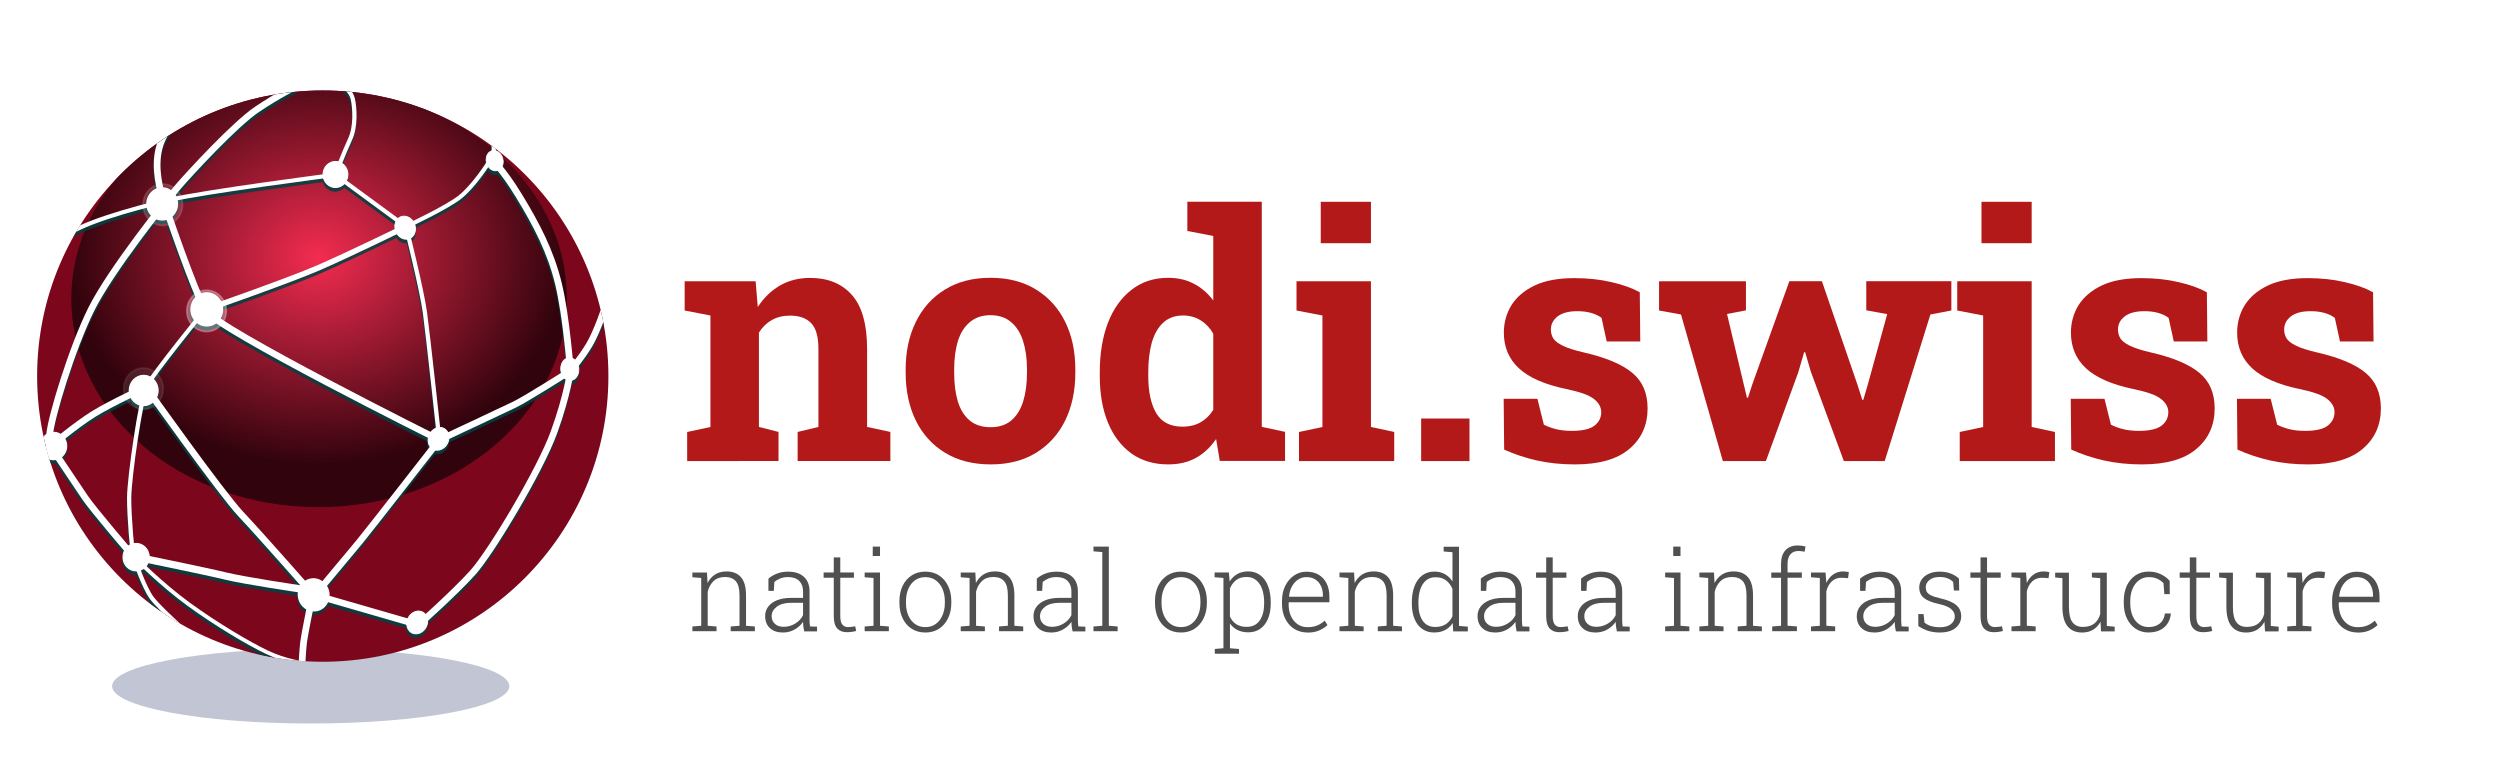 <?xml version="1.0" encoding="UTF-8"?>
<!-- Created with Inkscape (http://www.inkscape.org/) -->
<svg width="320" height="100" version="1.1" viewBox="0 0 84.667 26.458" xmlns="http://www.w3.org/2000/svg" xmlns:cc="http://creativecommons.org/ns#" xmlns:dc="http://purl.org/dc/elements/1.1/" xmlns:rdf="http://www.w3.org/1999/02/22-rdf-syntax-ns#">
 <defs>
  <filter id="filter1163" x="-.15" y="-.797" width="1.299" height="2.594" color-interpolation-filters="sRGB">
   <feGaussianBlur stdDeviation="0.794"/>
  </filter>
  <clipPath id="clipPath1245">
   <ellipse cx="-146.89" cy="73.567" rx="9.484" ry="9.484" fill="#f60" style="paint-order:fill markers stroke"/>
  </clipPath>
  <clipPath id="clipPath1249">
   <ellipse cx="-146.89" cy="73.567" rx="9.484" ry="9.484" fill="#f60" style="paint-order:fill markers stroke"/>
  </clipPath>
  <clipPath id="clipPath1245-1">
   <ellipse cx="-146.89" cy="73.567" rx="9.484" ry="9.484" fill="#f60" style="paint-order:fill markers stroke"/>
  </clipPath>
  <radialGradient id="radialGradient1585" cx="-146.9" cy="71.709" r="9.463" gradientTransform="matrix(1 0 0 1 5.9221e-5 -.007)" gradientUnits="userSpaceOnUse">
   <stop stop-color="#f32c50" offset="0"/>
   <stop stop-color="#31030c" offset="1"/>
  </radialGradient>
  <filter id="filter1721" x="-.006" y="-.006" width="1.012" height="1.012" color-interpolation-filters="sRGB">
   <feGaussianBlur stdDeviation="0.215"/>
  </filter>
  <clipPath id="clipPath1884">
   <ellipse cx="-146.86" cy="73.547" rx="9.401" ry="9.401" fill="#f60" style="paint-order:fill markers stroke"/>
  </clipPath>
  <filter id="filter1991" x="-.175" y="-.161" width="1.35" height="1.323" color-interpolation-filters="sRGB">
   <feGaussianBlur stdDeviation="0.389"/>
  </filter>
  <filter id="filter1991-0" x="-.175" y="-.161" width="1.35" height="1.323" color-interpolation-filters="sRGB">
   <feGaussianBlur stdDeviation="0.389"/>
  </filter>
  <filter id="filter1991-0-0" x="-.175" y="-.161" width="1.35" height="1.323" color-interpolation-filters="sRGB">
   <feGaussianBlur stdDeviation="0.389"/>
  </filter>
 </defs>
 <g transform="matrix(-1 0 0 1.018 123.58 -132.97)" fill="#fff">
  <rect x="38.917" y="130.58" width="84.667" height="25.982" color="#000000" color-rendering="auto" fill="#fff" fill-rule="evenodd" image-rendering="auto" shape-rendering="auto" solid-color="#000000" style="isolation:auto;mix-blend-mode:normal;paint-order:markers stroke fill"/>
 </g>
 <g transform="translate(-39.236 -129.47)">
  <g transform="matrix(1.029 0 0 1.029 -3.458 -4.501)" fill="#b41919" stroke-width=".28" style="font-feature-settings:normal;font-variant-caps:normal;font-variant-ligatures:normal;font-variant-numeric:normal" aria-label="nodi.">
   <path d="m64.107 145.37v-0.957l0.766-0.164v-3.67l-0.848-0.164v-0.963h2.335l0.071 0.848q0.295-0.454 0.727-0.706 0.438-0.252 0.995-0.252 0.881 0 1.378 0.563t0.498 1.766v2.576l0.766 0.164v0.957h-3.052v-0.957l0.684-0.164v-2.57q0-0.596-0.235-0.842-0.235-0.252-0.7-0.252-0.345 0-0.602 0.148-0.252 0.142-0.421 0.41v3.106l0.645 0.164v0.957z" style="font-feature-settings:normal;font-variant-caps:normal;font-variant-ligatures:normal;font-variant-numeric:normal"/>
   <path d="m74.099 145.48q-0.875 0-1.504-0.383t-0.963-1.061q-0.334-0.684-0.334-1.57v-0.115q0-0.881 0.334-1.559 0.334-0.684 0.957-1.066 0.629-0.388 1.498-0.388 0.881 0 1.504 0.388 0.623 0.383 0.957 1.061 0.334 0.678 0.334 1.564v0.115q0 0.886-0.334 1.57-0.334 0.678-0.957 1.061t-1.493 0.383zm0-1.225q0.416 0 0.678-0.224 0.263-0.224 0.388-0.623 0.126-0.405 0.126-0.941v-0.115q0-0.525-0.126-0.924-0.126-0.405-0.394-0.629-0.263-0.23-0.684-0.23-0.41 0-0.678 0.23-0.268 0.224-0.394 0.629-0.12 0.399-0.12 0.924v0.115q0 0.536 0.12 0.941 0.126 0.405 0.394 0.629 0.268 0.219 0.689 0.219z" style="font-feature-settings:normal;font-variant-caps:normal;font-variant-ligatures:normal;font-variant-numeric:normal"/>
   <path d="m79.94 145.48q-0.706 0-1.214-0.361-0.503-0.366-0.771-1.017-0.268-0.656-0.268-1.531v-0.115q0-0.935 0.268-1.635 0.273-0.7 0.777-1.088 0.503-0.394 1.203-0.394 0.487 0 0.853 0.197 0.366 0.191 0.634 0.547v-2.122l-0.853-0.164v-0.963h2.45v7.41l0.766 0.164v0.957h-2.149l-0.12-0.722q-0.279 0.41-0.667 0.623-0.383 0.213-0.908 0.213zm0.476-1.242q0.334 0 0.585-0.142 0.252-0.142 0.421-0.41v-2.51q-0.164-0.284-0.416-0.438-0.252-0.159-0.58-0.159-0.399 0-0.656 0.241-0.252 0.235-0.372 0.656-0.115 0.421-0.115 0.979v0.115q0 0.777 0.263 1.225 0.263 0.443 0.87 0.443z" style="font-feature-settings:normal;font-variant-caps:normal;font-variant-ligatures:normal;font-variant-numeric:normal"/>
   <path d="m84.244 145.37v-0.957l0.771-0.164v-3.67l-0.853-0.164v-0.963h2.45v4.796l0.766 0.164v0.957zm0.716-7.17v-1.362h1.652v1.362z" style="font-feature-settings:normal;font-variant-caps:normal;font-variant-ligatures:normal;font-variant-numeric:normal"/>
   <path d="m88.264 145.37v-1.4h1.591v1.4z" style="font-feature-settings:normal;font-variant-caps:normal;font-variant-ligatures:normal;font-variant-numeric:normal"/>
  </g>
  <g transform="matrix(1.029 0 0 1.029 -3.458 -4.501)" fill="#b41919" stroke-width=".28" style="font-feature-settings:normal;font-variant-caps:normal;font-variant-ligatures:normal;font-variant-numeric:normal" aria-label="swiss">
   <path d="m93.326 145.48q-0.662 0-1.236-0.126-0.569-0.126-1.094-0.361l-0.016-1.673h1.11l0.213 0.853q0.186 0.093 0.405 0.148 0.224 0.055 0.509 0.055 0.536 0 0.755-0.175 0.219-0.175 0.219-0.438 0-0.246-0.235-0.432-0.23-0.191-0.924-0.334-1.05-0.219-1.548-0.678-0.498-0.459-0.498-1.176 0-0.492 0.246-0.897 0.252-0.405 0.76-0.651 0.514-0.246 1.313-0.246 0.667 0 1.22 0.131 0.558 0.126 0.935 0.334l0.016 1.619h-1.105l-0.17-0.777q-0.148-0.109-0.35-0.164-0.197-0.055-0.448-0.055-0.421 0-0.645 0.17t-0.224 0.438q0 0.153 0.077 0.284 0.082 0.131 0.317 0.246 0.235 0.115 0.684 0.219 1.099 0.252 1.602 0.673 0.503 0.416 0.503 1.17 0 0.826-0.602 1.334-0.596 0.509-1.788 0.509z"/>
   <path d="m98.194 145.37-1.378-4.824-0.722-0.131v-0.963h2.86v0.957l-0.623 0.12 0.547 2.302 0.109 0.454h0.033l0.148-0.454 1.214-3.38h1.072l1.176 3.424 0.153 0.481h0.033l0.142-0.481 0.645-2.341-0.689-0.126v-0.957h2.8v0.963l-0.689 0.131-1.504 4.824h-1.345l-1.083-2.931-0.191-0.651h-0.033l-0.191 0.656-1.067 2.926z"/>
   <path d="m105.99 145.37v-0.957l0.771-0.164v-3.67l-0.853-0.164v-0.963h2.45v4.796l0.766 0.164v0.957zm0.716-7.17v-1.362h1.652v1.362z"/>
   <path d="m111.99 145.48q-0.662 0-1.236-0.126-0.569-0.126-1.094-0.361l-0.016-1.673h1.11l0.213 0.853q0.186 0.093 0.405 0.148 0.224 0.055 0.509 0.055 0.536 0 0.755-0.175 0.219-0.175 0.219-0.438 0-0.246-0.235-0.432-0.23-0.191-0.924-0.334-1.05-0.219-1.548-0.678-0.498-0.459-0.498-1.176 0-0.492 0.246-0.897 0.252-0.405 0.76-0.651 0.514-0.246 1.313-0.246 0.667 0 1.22 0.131 0.558 0.126 0.935 0.334l0.016 1.619h-1.105l-0.17-0.777q-0.148-0.109-0.35-0.164-0.197-0.055-0.448-0.055-0.421 0-0.645 0.17t-0.224 0.438q0 0.153 0.077 0.284 0.082 0.131 0.317 0.246 0.235 0.115 0.684 0.219 1.099 0.252 1.602 0.673 0.503 0.416 0.503 1.17 0 0.826-0.602 1.334-0.596 0.509-1.788 0.509z"/>
   <path d="m117.46 145.48q-0.662 0-1.236-0.126-0.569-0.126-1.094-0.361l-0.016-1.673h1.11l0.213 0.853q0.186 0.093 0.405 0.148 0.224 0.055 0.509 0.055 0.536 0 0.755-0.175 0.219-0.175 0.219-0.438 0-0.246-0.235-0.432-0.23-0.191-0.924-0.334-1.05-0.219-1.548-0.678-0.498-0.459-0.498-1.176 0-0.492 0.246-0.897 0.252-0.405 0.76-0.651 0.514-0.246 1.313-0.246 0.667 0 1.22 0.131 0.558 0.126 0.935 0.334l0.016 1.619h-1.105l-0.17-0.777q-0.148-0.109-0.35-0.164-0.197-0.055-0.448-0.055-0.421 0-0.645 0.17t-0.224 0.438q0 0.153 0.077 0.284 0.082 0.131 0.317 0.246 0.235 0.115 0.684 0.219 1.099 0.252 1.602 0.673 0.503 0.416 0.503 1.17 0 0.826-0.602 1.334-0.596 0.509-1.788 0.509z"/>
  </g>
  <g transform="matrix(1.104 0 0 1.104 -12.437 -14.985)" fill="#505050" stroke-width=".085" style="font-feature-settings:normal;font-variant-caps:normal;font-variant-ligatures:normal;font-variant-numeric:normal" aria-label="national opendata infrastructure">
   <path d="m68.045 150.21v-0.145l0.271-0.022v-1.466l-0.271-0.022v-0.146h0.448l0.017 0.323q0.087-0.17 0.233-0.263 0.146-0.093 0.349-0.093 0.293 0 0.446 0.18 0.153 0.178 0.153 0.559v0.928l0.271 0.022v0.145h-0.742v-0.145l0.271-0.022v-0.927q0-0.313-0.115-0.441-0.115-0.128-0.328-0.128-0.223 0-0.353 0.125-0.13 0.125-0.18 0.326v1.045l0.271 0.022v0.145z" style="font-feature-settings:normal;font-variant-caps:normal;font-variant-ligatures:normal;font-variant-numeric:normal"/>
   <path d="m70.823 150.25q-0.256 0-0.401-0.136-0.145-0.136-0.145-0.369 0-0.166 0.096-0.291 0.096-0.126 0.273-0.196 0.178-0.07 0.421-0.07h0.373v-0.206q0-0.195-0.116-0.313-0.115-0.12-0.348-0.12-0.131 0-0.236 0.043-0.103 0.042-0.18 0.106l-0.017 0.275h-0.165v-0.376q0.116-0.1 0.265-0.156 0.148-0.058 0.336-0.058 0.318 0 0.489 0.16 0.171 0.16 0.171 0.443v0.868q0 0.053 0.003 0.106 0.003 0.052 0.012 0.103l0.215 8e-3v0.145h-0.393q-0.02-0.098-0.028-0.158-0.007-0.06-0.008-0.135-0.098 0.145-0.26 0.236t-0.358 0.091zm0.023-0.175q0.185 0 0.349-0.097 0.166-0.098 0.245-0.26v-0.379h-0.374q-0.276 0-0.433 0.12-0.156 0.118-0.156 0.291 0 0.145 0.1 0.235 0.1 0.09 0.27 0.09z" style="font-feature-settings:normal;font-variant-caps:normal;font-variant-ligatures:normal;font-variant-numeric:normal"/>
   <path d="m72.781 150.24q-0.19 0-0.294-0.116-0.105-0.118-0.105-0.379v-1.175h-0.311v-0.161h0.311v-0.463h0.2v0.463h0.419v0.161h-0.419v1.175q0 0.18 0.063 0.26 0.065 0.078 0.171 0.078 0.057 0 0.111-7e-3 0.055-8e-3 0.113-0.017l0.03 0.143q-0.06 0.018-0.136 0.028t-0.153 0.01z" style="font-feature-settings:normal;font-variant-caps:normal;font-variant-ligatures:normal;font-variant-numeric:normal"/>
   <path d="m73.33 150.21v-0.145l0.271-0.022v-1.466l-0.271-0.022v-0.146h0.471v1.634l0.271 0.022v0.145zm0.248-2.308v-0.288h0.223v0.288z" style="font-feature-settings:normal;font-variant-caps:normal;font-variant-ligatures:normal;font-variant-numeric:normal"/>
   <path d="m75.195 150.25q-0.243 0-0.423-0.115-0.178-0.116-0.278-0.321-0.098-0.206-0.098-0.471v-0.055q0-0.265 0.098-0.469 0.1-0.205 0.278-0.321 0.18-0.116 0.419-0.116 0.241 0 0.419 0.116 0.18 0.116 0.278 0.321 0.1 0.203 0.1 0.469v0.055q0 0.266-0.1 0.471-0.098 0.205-0.278 0.321-0.178 0.115-0.416 0.115zm0-0.166q0.185 0 0.318-0.098t0.205-0.266q0.072-0.168 0.072-0.376v-0.055q0-0.206-0.072-0.374t-0.206-0.266q-0.133-0.098-0.319-0.098t-0.321 0.098q-0.133 0.098-0.205 0.266-0.07 0.168-0.07 0.374v0.055q0 0.21 0.07 0.378 0.072 0.166 0.205 0.265 0.135 0.098 0.324 0.098z" style="font-feature-settings:normal;font-variant-caps:normal;font-variant-ligatures:normal;font-variant-numeric:normal"/>
   <path d="m76.277 150.21v-0.145l0.271-0.022v-1.466l-0.271-0.022v-0.146h0.448l0.017 0.323q0.087-0.17 0.233-0.263 0.146-0.093 0.349-0.093 0.293 0 0.446 0.18 0.153 0.178 0.153 0.559v0.928l0.271 0.022v0.145h-0.742v-0.145l0.271-0.022v-0.927q0-0.313-0.115-0.441-0.115-0.128-0.328-0.128-0.223 0-0.353 0.125-0.13 0.125-0.18 0.326v1.045l0.271 0.022v0.145z" style="font-feature-settings:normal;font-variant-caps:normal;font-variant-ligatures:normal;font-variant-numeric:normal"/>
   <path d="m79.055 150.25q-0.256 0-0.401-0.136-0.145-0.136-0.145-0.369 0-0.166 0.096-0.291 0.096-0.126 0.273-0.196 0.178-0.07 0.421-0.07h0.373v-0.206q0-0.195-0.116-0.313-0.115-0.12-0.348-0.12-0.131 0-0.236 0.043-0.103 0.042-0.18 0.106l-0.017 0.275h-0.165v-0.376q0.116-0.1 0.265-0.156 0.148-0.058 0.336-0.058 0.318 0 0.489 0.16 0.171 0.16 0.171 0.443v0.868q0 0.053 0.003 0.106 0.003 0.052 0.012 0.103l0.215 8e-3v0.145h-0.393q-0.02-0.098-0.028-0.158-0.007-0.06-0.008-0.135-0.098 0.145-0.26 0.236t-0.358 0.091zm0.023-0.175q0.185 0 0.349-0.097 0.166-0.098 0.245-0.26v-0.379h-0.374q-0.276 0-0.433 0.12-0.156 0.118-0.156 0.291 0 0.145 0.1 0.235 0.1 0.09 0.27 0.09z" style="font-feature-settings:normal;font-variant-caps:normal;font-variant-ligatures:normal;font-variant-numeric:normal"/>
   <path d="m80.349 150.21v-0.145l0.271-0.022v-2.261l-0.271-0.022v-0.146h0.471v2.429l0.271 0.022v0.145z" style="font-feature-settings:normal;font-variant-caps:normal;font-variant-ligatures:normal;font-variant-numeric:normal"/>
   <path d="m83.035 150.25q-0.243 0-0.423-0.115-0.178-0.116-0.278-0.321-0.098-0.206-0.098-0.471v-0.055q0-0.265 0.098-0.469 0.1-0.205 0.278-0.321 0.18-0.116 0.419-0.116 0.241 0 0.419 0.116 0.18 0.116 0.278 0.321 0.1 0.203 0.1 0.469v0.055q0 0.266-0.1 0.471-0.098 0.205-0.278 0.321-0.178 0.115-0.416 0.115zm0-0.166q0.185 0 0.318-0.098t0.205-0.266q0.072-0.168 0.072-0.376v-0.055q0-0.206-0.072-0.374t-0.206-0.266q-0.133-0.098-0.319-0.098t-0.321 0.098q-0.133 0.098-0.205 0.266-0.07 0.168-0.07 0.374v0.055q0 0.21 0.07 0.378 0.072 0.166 0.205 0.265 0.135 0.098 0.324 0.098z" style="font-feature-settings:normal;font-variant-caps:normal;font-variant-ligatures:normal;font-variant-numeric:normal"/>
   <path d="m84.071 150.9v-0.146l0.265-0.022v-2.156l-0.271-0.022v-0.146h0.438l0.025 0.275q0.09-0.146 0.231-0.226 0.143-0.082 0.336-0.082 0.216 0 0.371 0.118 0.156 0.116 0.238 0.329 0.083 0.213 0.083 0.501v0.035q0 0.27-0.083 0.468-0.082 0.198-0.236 0.308-0.153 0.11-0.368 0.11-0.191 0-0.334-0.071-0.141-0.071-0.23-0.2v0.76l0.278 0.022v0.146zm0.982-0.824q0.261 0 0.396-0.196 0.136-0.196 0.136-0.522v-0.035q0-0.23-0.062-0.404-0.062-0.175-0.181-0.273-0.118-0.1-0.293-0.1-0.205 0-0.329 0.1-0.123 0.1-0.185 0.253v0.858q0.063 0.148 0.193 0.235 0.13 0.085 0.324 0.085z" style="font-feature-settings:normal;font-variant-caps:normal;font-variant-ligatures:normal;font-variant-numeric:normal"/>
   <path d="m86.916 150.25q-0.231 0-0.408-0.111-0.176-0.113-0.276-0.311-0.1-0.2-0.1-0.459v-0.091q0-0.258 0.1-0.459 0.1-0.203 0.27-0.319 0.171-0.116 0.381-0.116 0.221 0 0.378 0.095 0.158 0.095 0.241 0.268 0.085 0.171 0.085 0.404v0.17h-1.248l-0.003 0.073q0.002 0.2 0.073 0.356 0.073 0.156 0.203 0.246 0.131 0.09 0.304 0.09 0.17 0 0.298-0.053 0.13-0.055 0.228-0.148l0.085 0.136q-0.105 0.1-0.255 0.166-0.148 0.065-0.356 0.065zm-0.564-1.098h1.035v-0.05q0-0.158-0.062-0.283-0.06-0.126-0.173-0.198-0.111-0.071-0.27-0.071-0.143 0-0.258 0.078-0.115 0.076-0.188 0.211-0.072 0.133-0.088 0.303z" style="font-feature-settings:normal;font-variant-caps:normal;font-variant-ligatures:normal;font-variant-numeric:normal"/>
   <path d="m87.896 150.21v-0.145l0.271-0.022v-1.466l-0.271-0.022v-0.146h0.448l0.017 0.323q0.087-0.17 0.233-0.263 0.146-0.093 0.349-0.093 0.293 0 0.446 0.18 0.153 0.178 0.153 0.559v0.928l0.271 0.022v0.145h-0.742v-0.145l0.271-0.022v-0.927q0-0.313-0.115-0.441-0.115-0.128-0.328-0.128-0.223 0-0.353 0.125-0.13 0.125-0.18 0.326v1.045l0.271 0.022v0.145z" style="font-feature-settings:normal;font-variant-caps:normal;font-variant-ligatures:normal;font-variant-numeric:normal"/>
   <path d="m90.802 150.25q-0.215 0-0.369-0.11-0.155-0.11-0.236-0.308t-0.082-0.468v-0.035q0-0.288 0.082-0.501t0.236-0.329q0.156-0.118 0.373-0.118 0.188 0 0.326 0.08 0.14 0.08 0.23 0.223v-0.897l-0.271-0.022v-0.146h0.471v2.429l0.271 0.022v0.145h-0.449l-0.015-0.255q-0.088 0.136-0.231 0.213-0.143 0.076-0.334 0.076zm0.037-0.171q0.195 0 0.324-0.088t0.198-0.24v-0.84q-0.065-0.156-0.19-0.256-0.125-0.101-0.329-0.101-0.175 0-0.291 0.098t-0.176 0.273q-0.058 0.175-0.058 0.406v0.035q0 0.326 0.13 0.521 0.131 0.193 0.393 0.193z" style="font-feature-settings:normal;font-variant-caps:normal;font-variant-ligatures:normal;font-variant-numeric:normal"/>
   <path d="m92.677 150.25q-0.256 0-0.401-0.136-0.145-0.136-0.145-0.369 0-0.166 0.096-0.291 0.096-0.126 0.273-0.196 0.178-0.07 0.421-0.07h0.373v-0.206q0-0.195-0.116-0.313-0.115-0.12-0.348-0.12-0.131 0-0.236 0.043-0.103 0.042-0.18 0.106l-0.017 0.275h-0.165v-0.376q0.116-0.1 0.265-0.156 0.148-0.058 0.336-0.058 0.318 0 0.489 0.16 0.171 0.16 0.171 0.443v0.868q0 0.053 0.003 0.106 0.003 0.052 0.012 0.103l0.215 8e-3v0.145h-0.393q-0.02-0.098-0.028-0.158-0.007-0.06-0.008-0.135-0.098 0.145-0.26 0.236t-0.358 0.091zm0.023-0.175q0.185 0 0.349-0.097 0.166-0.098 0.245-0.26v-0.379h-0.374q-0.276 0-0.433 0.12-0.156 0.118-0.156 0.291 0 0.145 0.1 0.235 0.1 0.09 0.27 0.09z" style="font-feature-settings:normal;font-variant-caps:normal;font-variant-ligatures:normal;font-variant-numeric:normal"/>
   <path d="m94.636 150.24q-0.19 0-0.294-0.116-0.105-0.118-0.105-0.379v-1.175h-0.311v-0.161h0.311v-0.463h0.2v0.463h0.419v0.161h-0.419v1.175q0 0.18 0.063 0.26 0.065 0.078 0.171 0.078 0.057 0 0.111-7e-3 0.055-8e-3 0.113-0.017l0.03 0.143q-0.06 0.018-0.136 0.028t-0.153 0.01z" style="font-feature-settings:normal;font-variant-caps:normal;font-variant-ligatures:normal;font-variant-numeric:normal"/>
   <path d="m95.752 150.25q-0.256 0-0.401-0.136-0.145-0.136-0.145-0.369 0-0.166 0.096-0.291 0.096-0.126 0.273-0.196 0.178-0.07 0.421-0.07h0.373v-0.206q0-0.195-0.116-0.313-0.115-0.12-0.348-0.12-0.131 0-0.236 0.043-0.103 0.042-0.18 0.106l-0.017 0.275h-0.165v-0.376q0.116-0.1 0.265-0.156 0.148-0.058 0.336-0.058 0.318 0 0.489 0.16 0.171 0.16 0.171 0.443v0.868q0 0.053 0.003 0.106 0.003 0.052 0.012 0.103l0.215 8e-3v0.145h-0.393q-0.02-0.098-0.028-0.158-0.007-0.06-0.008-0.135-0.098 0.145-0.26 0.236t-0.358 0.091zm0.023-0.175q0.185 0 0.349-0.097 0.166-0.098 0.245-0.26v-0.379h-0.374q-0.276 0-0.433 0.12-0.156 0.118-0.156 0.291 0 0.145 0.1 0.235 0.1 0.09 0.27 0.09z" style="font-feature-settings:normal;font-variant-caps:normal;font-variant-ligatures:normal;font-variant-numeric:normal"/>
   <path d="m97.886 150.21v-0.145l0.271-0.022v-1.466l-0.271-0.022v-0.146h0.471v1.634l0.271 0.022v0.145zm0.248-2.308v-0.288h0.223v0.288z" style="font-feature-settings:normal;font-variant-caps:normal;font-variant-ligatures:normal;font-variant-numeric:normal"/>
   <path d="m98.936 150.21v-0.145l0.271-0.022v-1.466l-0.271-0.022v-0.146h0.448l0.017 0.323q0.087-0.17 0.233-0.263 0.146-0.093 0.349-0.093 0.293 0 0.446 0.18 0.153 0.178 0.153 0.559v0.928l0.271 0.022v0.145h-0.742v-0.145l0.271-0.022v-0.927q0-0.313-0.115-0.441-0.115-0.128-0.328-0.128-0.223 0-0.353 0.125-0.13 0.125-0.18 0.326v1.045l0.271 0.022v0.145z" style="font-feature-settings:normal;font-variant-caps:normal;font-variant-ligatures:normal;font-variant-numeric:normal"/>
   <path d="m101.17 150.21v-0.145l0.271-0.022v-1.472h-0.299v-0.161h0.299v-0.265q0-0.27 0.135-0.418 0.136-0.148 0.381-0.148 0.057 0 0.115 8e-3 0.06 7e-3 0.12 0.023l-0.027 0.161q-0.042-0.01-0.088-0.015-0.045-7e-3 -0.1-7e-3 -0.163 0-0.25 0.103-0.086 0.103-0.086 0.291v0.265h0.438v0.161h-0.438v1.472l0.288 0.022v0.145z" style="font-feature-settings:normal;font-variant-caps:normal;font-variant-ligatures:normal;font-variant-numeric:normal"/>
   <path d="m102.36 150.21v-0.145l0.271-0.022v-1.466l-0.271-0.022v-0.146h0.446l0.022 0.275 2e-3 0.048q0.076-0.168 0.208-0.261 0.131-0.095 0.314-0.095 0.045 0 0.095 8e-3 0.052 7e-3 0.075 0.015l-0.025 0.183-0.185-0.012q-0.191-5e-3 -0.313 0.11t-0.168 0.304v1.058l0.271 0.022v0.145z" style="font-feature-settings:normal;font-variant-caps:normal;font-variant-ligatures:normal;font-variant-numeric:normal"/>
   <path d="m104.31 150.25q-0.256 0-0.401-0.136-0.145-0.136-0.145-0.369 0-0.166 0.097-0.291 0.097-0.126 0.273-0.196 0.178-0.07 0.421-0.07h0.373v-0.206q0-0.195-0.116-0.313-0.115-0.12-0.348-0.12-0.131 0-0.236 0.043-0.103 0.042-0.18 0.106l-0.017 0.275h-0.165v-0.376q0.116-0.1 0.265-0.156 0.148-0.058 0.336-0.058 0.318 0 0.489 0.16 0.171 0.16 0.171 0.443v0.868q0 0.053 3e-3 0.106 3e-3 0.052 0.012 0.103l0.215 8e-3v0.145h-0.393q-0.02-0.098-0.028-0.158-7e-3 -0.06-8e-3 -0.135-0.098 0.145-0.26 0.236-0.161 0.091-0.358 0.091zm0.023-0.175q0.185 0 0.349-0.097 0.166-0.098 0.245-0.26v-0.379h-0.374q-0.276 0-0.433 0.12-0.156 0.118-0.156 0.291 0 0.145 0.1 0.235 0.1 0.09 0.27 0.09z" style="font-feature-settings:normal;font-variant-caps:normal;font-variant-ligatures:normal;font-variant-numeric:normal"/>
   <path d="m106.31 150.25q-0.19 0-0.353-0.05-0.161-0.052-0.304-0.148l-2e-3 -0.369h0.163l0.028 0.265q0.097 0.075 0.215 0.108 0.118 0.033 0.253 0.033 0.226 0 0.344-0.098 0.118-0.098 0.118-0.233 0-0.126-0.106-0.223-0.105-0.098-0.374-0.158-0.323-0.07-0.468-0.186-0.143-0.116-0.143-0.324 0-0.136 0.076-0.246 0.076-0.11 0.216-0.173 0.141-0.065 0.331-0.065 0.198 0 0.344 0.058 0.146 0.057 0.251 0.153l8e-3 0.369h-0.163l-0.023-0.266q-0.075-0.071-0.175-0.11-0.1-0.04-0.243-0.04-0.203 0-0.313 0.095-0.11 0.093-0.11 0.218 0 0.082 0.033 0.143 0.035 0.06 0.131 0.108 0.098 0.048 0.284 0.091 0.338 0.076 0.489 0.208 0.151 0.13 0.151 0.338 0 0.22-0.171 0.361-0.17 0.141-0.491 0.141z" style="font-feature-settings:normal;font-variant-caps:normal;font-variant-ligatures:normal;font-variant-numeric:normal"/>
   <path d="m107.96 150.24q-0.19 0-0.294-0.116-0.105-0.118-0.105-0.379v-1.175h-0.311v-0.161h0.311v-0.463h0.2v0.463h0.419v0.161h-0.419v1.175q0 0.18 0.063 0.26 0.065 0.078 0.171 0.078 0.057 0 0.111-7e-3 0.055-8e-3 0.113-0.017l0.03 0.143q-0.06 0.018-0.136 0.028-0.076 0.01-0.153 0.01z" style="font-feature-settings:normal;font-variant-caps:normal;font-variant-ligatures:normal;font-variant-numeric:normal"/>
   <path d="m108.51 150.21v-0.145l0.271-0.022v-1.466l-0.271-0.022v-0.146h0.446l0.022 0.275 2e-3 0.048q0.076-0.168 0.208-0.261 0.131-0.095 0.314-0.095 0.045 0 0.095 8e-3 0.052 7e-3 0.075 0.015l-0.025 0.183-0.185-0.012q-0.191-5e-3 -0.313 0.11t-0.168 0.304v1.058l0.271 0.022v0.145z" style="font-feature-settings:normal;font-variant-caps:normal;font-variant-ligatures:normal;font-variant-numeric:normal"/>
   <path d="m110.67 150.25q-0.283 0-0.441-0.193-0.156-0.193-0.156-0.599v-0.875l-0.223-0.022v-0.146h0.423v1.046q0 0.329 0.108 0.474 0.108 0.143 0.313 0.143 0.231 0 0.361-0.106 0.13-0.108 0.178-0.289v-1.1l-0.256-0.022v-0.146h0.458v1.634l0.241 0.022v0.145h-0.418l-0.017-0.296q-0.085 0.158-0.228 0.245-0.141 0.086-0.343 0.086z" style="font-feature-settings:normal;font-variant-caps:normal;font-variant-ligatures:normal;font-variant-numeric:normal"/>
   <path d="m112.72 150.25q-0.225 0-0.398-0.113-0.171-0.113-0.27-0.316-0.097-0.203-0.097-0.471v-0.07q0-0.263 0.093-0.466 0.095-0.203 0.266-0.318 0.171-0.115 0.403-0.115 0.21 0 0.373 0.08 0.163 0.078 0.273 0.203l3e-3 0.408h-0.166l-0.027-0.336q-0.083-0.088-0.195-0.136-0.111-0.05-0.256-0.05-0.17 0-0.298 0.095-0.128 0.095-0.2 0.261-0.07 0.165-0.07 0.374v0.07q0 0.22 0.07 0.386 0.07 0.165 0.196 0.256 0.126 0.091 0.299 0.091 0.201 0 0.336-0.105 0.135-0.106 0.163-0.313h0.178l3e-3 0.01q-0.015 0.17-0.101 0.299-0.085 0.13-0.233 0.203-0.146 0.071-0.348 0.071z" style="font-feature-settings:normal;font-variant-caps:normal;font-variant-ligatures:normal;font-variant-numeric:normal"/>
   <path d="m114.38 150.24q-0.19 0-0.294-0.116-0.105-0.118-0.105-0.379v-1.175h-0.311v-0.161h0.311v-0.463h0.2v0.463h0.419v0.161h-0.419v1.175q0 0.18 0.063 0.26 0.065 0.078 0.171 0.078 0.057 0 0.111-7e-3 0.055-8e-3 0.113-0.017l0.03 0.143q-0.06 0.018-0.136 0.028-0.076 0.01-0.153 0.01z" style="font-feature-settings:normal;font-variant-caps:normal;font-variant-ligatures:normal;font-variant-numeric:normal"/>
   <path d="m115.7 150.25q-0.283 0-0.441-0.193-0.156-0.193-0.156-0.599v-0.875l-0.223-0.022v-0.146h0.423v1.046q0 0.329 0.108 0.474 0.108 0.143 0.313 0.143 0.231 0 0.361-0.106 0.13-0.108 0.178-0.289v-1.1l-0.256-0.022v-0.146h0.458v1.634l0.241 0.022v0.145h-0.418l-0.017-0.296q-0.085 0.158-0.228 0.245-0.141 0.086-0.343 0.086z" style="font-feature-settings:normal;font-variant-caps:normal;font-variant-ligatures:normal;font-variant-numeric:normal"/>
   <path d="m116.97 150.21v-0.145l0.271-0.022v-1.466l-0.271-0.022v-0.146h0.446l0.022 0.275 2e-3 0.048q0.076-0.168 0.208-0.261 0.131-0.095 0.314-0.095 0.045 0 0.095 8e-3 0.052 7e-3 0.075 0.015l-0.025 0.183-0.185-0.012q-0.191-5e-3 -0.313 0.11t-0.168 0.304v1.058l0.271 0.022v0.145z" style="font-feature-settings:normal;font-variant-caps:normal;font-variant-ligatures:normal;font-variant-numeric:normal"/>
   <path d="m119.13 150.25q-0.231 0-0.408-0.111-0.176-0.113-0.276-0.311-0.1-0.2-0.1-0.459v-0.091q0-0.258 0.1-0.459 0.1-0.203 0.27-0.319 0.171-0.116 0.381-0.116 0.221 0 0.378 0.095 0.158 0.095 0.241 0.268 0.085 0.171 0.085 0.404v0.17h-1.248l-3e-3 0.073q2e-3 0.2 0.073 0.356 0.073 0.156 0.203 0.246 0.131 0.09 0.304 0.09 0.17 0 0.298-0.053 0.13-0.055 0.228-0.148l0.085 0.136q-0.105 0.1-0.255 0.166-0.148 0.065-0.356 0.065zm-0.564-1.098h1.035v-0.05q0-0.158-0.062-0.283-0.06-0.126-0.173-0.198-0.111-0.071-0.27-0.071-0.143 0-0.258 0.078-0.115 0.076-0.188 0.211-0.071 0.133-0.088 0.303z" style="font-feature-settings:normal;font-variant-caps:normal;font-variant-ligatures:normal;font-variant-numeric:normal"/>
  </g>
 </g>
 <ellipse transform="matrix(1.057 0 0 1.057 -3.996 -.582)" cx="13.736" cy="22.536" rx="6.364" ry="1.196" color="#000000" color-rendering="auto" fill="#05164d" fill-opacity=".246" fill-rule="evenodd" filter="url(#filter1163)" image-rendering="auto" shape-rendering="auto" solid-color="#000000" style="isolation:auto;mix-blend-mode:normal;paint-order:markers fill stroke"/>
 <g transform="matrix(1.029 0 0 1.029 162.05 -62.942)" clip-path="url(#clipPath1884)">
  <ellipse transform="translate(-159.77,60.91)" cx="11.658" cy="12.882" rx="5.829" ry="6.049" color="#000000" color-rendering="auto" fill="#fffffd" fill-rule="evenodd" image-rendering="auto" shape-rendering="auto" solid-color="#000000" stroke-width="2.747" style="isolation:auto;mix-blend-mode:normal;paint-order:markers fill stroke"/>
  <ellipse cx="-147.08" cy="73.775" rx="5.829" ry="6.049" clip-path="url(#clipPath1249)" color="#000000" color-rendering="auto" fill="#fffffd" fill-rule="evenodd" image-rendering="auto" shape-rendering="auto" solid-color="#000000" stroke="#fff" stroke-width="2.747" style="isolation:auto;mix-blend-mode:normal;paint-order:markers fill stroke"/>
  <circle transform="translate(-1.2851e-6,1.2348e-6)" cx="-146.84" cy="73.607" r="9.484" clip-path="url(#clipPath1245)" fill="#7c071c" style="paint-order:fill markers stroke"/>
  <circle transform="matrix(.862 0 0 .726 -20.384 17.565)" cx="-146.84" cy="73.607" r="9.484" clip-path="url(#clipPath1245-1)" fill="url(#radialGradient1585)" style="paint-order:fill markers stroke"/>
  <g transform="matrix(.224 0 0 .217 -190.15 67.431)" filter="url(#filter1721)" opacity=".87" stroke="#024043">
   <g fill="none">
    <g stroke-width=".985">
     <path d="m218.05-4.048s1.422 1.091 4.002 5.457 4.63 8.4 5.788 13.295c1.158 4.895 1.765 13.242 1.765 13.242"/>
     <path d="m191.49 63.123s-0.959 4.829-1.091 5.953c-0.132 1.125-0.232 3.175-0.232 3.175"/>
     <path d="m173.5-11.324s-2.778 1.455-3.969 4.366c-1.191 2.91-0.529 6.482 0.198 8.797 0.728 2.315 4.63 14.023 6.218 16.867s34.396 19.711 34.396 19.711"/>
     <path d="m189.11-15.095s-2.315 1.125-5.556 3.373c-3.241 2.249-9.79 9.591-11.509 11.642-1.72 2.05-9.988 12.766-12.832 18.653-2.844 5.887-5.953 16.47-6.152 19.182-0.198 2.712 0.463 3.241 0.463 3.241"/>
    </g>
    <g stroke-width=".625">
     <path d="m150.15 17.317s3.241-7.011 4.763-9.26c1.521-2.249 10.583-4.763 15.677-6.019 5.093-1.257 24.474-3.837 24.474-3.837l10.385 7.871s6.019-2.91 7.938-4.498 4.035-4.829 4.63-5.953 0.198-2.381 0.198-2.381"/>
     <path d="m196.45-14.962s0.926 0.463 1.191 1.72c0.265 1.257 0.463 4.101-0.397 6.019-0.86 1.918-2.183 5.424-2.183 5.424"/>
     <path d="m205.45 6.072s2.315 9.525 2.778 13.031 2.117 19.315 2.117 19.315"/>
     <path d="m175.88 18.706s-7.673 9.79-8.533 11.509c-0.86 1.72-2.58 13.957-2.58 16.999s0.463 8.467 0.661 8.996c0.198 0.529 1.521 4.564 2.646 6.152s5.49 5.556 5.49 5.556"/>
    </g>
    <g stroke-width=".985">
     <path d="m167.22 30.414s11.112 16.14 13.957 19.248 10.782 12.435 10.782 12.435 5.358-6.615 6.681-8.268 11.708-15.412 11.708-15.412"/>
     <path d="m210.34 38.417s9.392-4.531 11.076-5.373c1.684-0.842 8.185-5.098 8.185-5.098s1.59-1.918 2.76-3.929c1.169-2.011 2.432-5.987 2.432-5.987"/>
     <path d="m167.22 30.414s-5.027 2.381-7.673 4.068c-2.646 1.687-6.317 4.895-6.317 4.895s3.803 5.854 5.027 7.739 7.111 8.963 7.111 8.963"/>
    </g>
    <path d="m189.87 61.006s-8.07-1.224-10.947-1.951c-2.877-0.728-13.56-2.977-13.56-2.977" stroke-width="1.105"/>
    <path d="m194.04 62.528 12.865 3.837" stroke-width=".985"/>
    <path d="m165.66 56.31s3.77 3.969 7.871 7.045c4.101 3.076 8.764 5.92 11.443 7.243 2.679 1.323 5.192 1.654 5.192 1.654h0.503" stroke-width=".582"/>
    <path d="m229.6 27.946s-0.376 3.459-2.394 9.247c-2.017 5.788-9.26 18.256-11.939 21.332-2.679 3.076-7.838 7.805-7.838 7.805" stroke-width=".985"/>
    <path d="m175.88 18.706s12.318-4.439 16.658-6.381c4.34-1.941 12.909-6.253 12.909-6.253" stroke-width=".841"/>
   </g>
   <g fill="#024043" stroke-linecap="round">
    <ellipse cx="169.62" cy="2.617" rx="2.245" ry="2.432" opacity="1" stroke-width=".164" style="paint-order:fill markers stroke"/>
    <ellipse cx="176.17" cy="18.615" rx="2.314" ry="2.506" opacity="1" stroke-width=".164" style="paint-order:fill markers stroke"/>
    <ellipse transform="matrix(.785 -.619 .54 .842 0 0)" cx="170.33" cy="132.61" rx="1.515" ry="1.752" opacity="1" stroke-width=".165" style="paint-order:fill markers stroke"/>
    <ellipse cx="195.08" cy="-1.843" rx="1.823" ry="1.975" opacity="1" stroke-width=".164" style="paint-order:fill markers stroke"/>
    <ellipse transform="matrix(.983 .185 -.24 .971 0 0)" cx="213.54" cy="-1.299" rx="1.499" ry="1.765" opacity="1" stroke-width=".165" style="paint-order:fill markers stroke"/>
    <ellipse transform="matrix(.983 -.184 .174 .985 0 0)" cx="178.18" cy="96.141" rx="2.247" ry="2.43" opacity="1" stroke-width=".164" style="paint-order:fill markers stroke"/>
    <ellipse transform="matrix(.983 .185 -.24 .971 0 0)" cx="217.19" cy="26.692" rx="1.499" ry="1.765" opacity="1" stroke-width=".165" style="paint-order:fill markers stroke"/>
    <ellipse transform="matrix(.904 -.427 .295 .956 0 0)" cx="213.34" cy="124.24" rx="1.368" ry="1.698" opacity="1" stroke-width=".165" style="paint-order:fill markers stroke"/>
    <ellipse cx="166.9" cy="30.913" rx="2.111" ry="2.286" opacity="1" stroke-width=".164" style="paint-order:fill markers stroke"/>
    <ellipse cx="153.67" cy="39.34" rx="1.924" ry="2.084" stroke-width=".164" style="paint-order:fill markers stroke"/>
    <ellipse transform="matrix(.766 -.643 .516 .856 0 0)" cx="191.44" cy="139.2" rx="1.288" ry="1.52" opacity="1" stroke-width=".165" style="paint-order:fill markers stroke"/>
    <ellipse cx="165.79" cy="56.195" rx="1.924" ry="2.084" opacity="1" stroke-width=".164" style="paint-order:fill markers stroke"/>
   </g>
  </g>
  <g transform="matrix(.224 0 0 .217 -190.14 67.311)" stroke="#fff">
   <g fill="none">
    <g stroke-width=".985">
     <path d="m218.05-4.048s1.422 1.091 4.002 5.457 4.63 8.4 5.788 13.295c1.158 4.895 1.765 13.242 1.765 13.242"/>
     <path d="m191.49 63.123s-0.959 4.829-1.091 5.953c-0.132 1.125-0.232 3.175-0.232 3.175"/>
     <path d="m173.5-11.324s-2.778 1.455-3.969 4.366c-1.191 2.91-0.529 6.482 0.198 8.797 0.728 2.315 4.63 14.023 6.218 16.867s34.396 19.711 34.396 19.711"/>
     <path d="m189.11-15.095s-2.315 1.125-5.556 3.373c-3.241 2.249-9.79 9.591-11.509 11.642-1.72 2.05-9.988 12.766-12.832 18.653-2.844 5.887-5.953 16.47-6.152 19.182-0.198 2.712 0.463 3.241 0.463 3.241"/>
    </g>
    <g stroke-width=".625">
     <path d="m150.15 17.317s3.241-7.011 4.763-9.26c1.521-2.249 10.583-4.763 15.677-6.019 5.093-1.257 24.474-3.837 24.474-3.837l10.385 7.871s6.019-2.91 7.938-4.498 4.035-4.829 4.63-5.953 0.198-2.381 0.198-2.381"/>
     <path d="m196.45-14.962s0.926 0.463 1.191 1.72c0.265 1.257 0.463 4.101-0.397 6.019-0.86 1.918-2.183 5.424-2.183 5.424"/>
     <path d="m205.45 6.072s2.315 9.525 2.778 13.031 2.117 19.315 2.117 19.315"/>
     <path d="m175.88 18.706s-7.673 9.79-8.533 11.509c-0.86 1.72-2.58 13.957-2.58 16.999s0.463 8.467 0.661 8.996c0.198 0.529 1.521 4.564 2.646 6.152s5.49 5.556 5.49 5.556"/>
    </g>
    <g stroke-width=".985">
     <path d="m167.22 30.414s11.112 16.14 13.957 19.248 10.782 12.435 10.782 12.435 5.358-6.615 6.681-8.268 11.708-15.412 11.708-15.412"/>
     <path d="m210.34 38.417s9.392-4.531 11.076-5.373c1.684-0.842 8.185-5.098 8.185-5.098s1.59-1.918 2.76-3.929c1.169-2.011 2.432-5.987 2.432-5.987"/>
     <path d="m167.22 30.414s-5.027 2.381-7.673 4.068c-2.646 1.687-6.317 4.895-6.317 4.895s3.803 5.854 5.027 7.739 7.111 8.963 7.111 8.963"/>
    </g>
    <path d="m189.87 61.006s-8.07-1.224-10.947-1.951c-2.877-0.728-13.56-2.977-13.56-2.977" stroke-width="1.105"/>
    <path d="m194.04 62.528 12.865 3.837" stroke-width=".985"/>
    <path d="m165.66 56.31s3.77 3.969 7.871 7.045c4.101 3.076 8.764 5.92 11.443 7.243 2.679 1.323 5.192 1.654 5.192 1.654h0.503" stroke-width=".582"/>
    <path d="m229.6 27.946s-0.376 3.459-2.394 9.247c-2.017 5.788-9.26 18.256-11.939 21.332-2.679 3.076-7.838 7.805-7.838 7.805" stroke-width=".985"/>
    <path d="m175.88 18.706s12.318-4.439 16.658-6.381c4.34-1.941 12.909-6.253 12.909-6.253" stroke-width=".841"/>
   </g>
   <g fill="#fff" stroke-linecap="round">
    <ellipse cx="169.62" cy="2.617" rx="2.245" ry="2.432" stroke-width=".192" style="paint-order:fill markers stroke"/>
    <ellipse cx="176.17" cy="18.615" rx="2.314" ry="2.506" stroke-width=".198" style="paint-order:fill markers stroke"/>
    <ellipse transform="matrix(.785 -.619 .54 .842 0 0)" cx="170.33" cy="132.61" rx="1.515" ry="1.752" stroke-width=".134" style="paint-order:fill markers stroke"/>
    <ellipse cx="195.08" cy="-1.843" rx="1.823" ry="1.975" stroke-width=".156" style="paint-order:fill markers stroke"/>
    <ellipse transform="matrix(.983 .185 -.24 .971 0 0)" cx="213.54" cy="-1.299" rx="1.499" ry="1.765" stroke-width=".134" style="paint-order:fill markers stroke"/>
    <ellipse transform="matrix(.983 -.184 .174 .985 0 0)" cx="178.18" cy="96.141" rx="2.247" ry="2.43" stroke-width=".192" style="paint-order:fill markers stroke"/>
    <ellipse transform="matrix(.983 .185 -.24 .971 0 0)" cx="217.19" cy="26.692" rx="1.499" ry="1.765" stroke-width=".134" style="paint-order:fill markers stroke"/>
    <ellipse transform="matrix(.904 -.427 .295 .956 0 0)" cx="213.34" cy="124.24" rx="1.368" ry="1.698" stroke-width=".125" style="paint-order:fill markers stroke"/>
    <ellipse cx="166.9" cy="30.913" rx="2.111" ry="2.286" stroke-width=".18" style="paint-order:fill markers stroke"/>
    <ellipse cx="153.67" cy="39.34" rx="1.924" ry="2.084" stroke-width=".164" style="paint-order:fill markers stroke"/>
    <ellipse transform="matrix(.766 -.643 .516 .856 0 0)" cx="191.44" cy="139.2" rx="1.288" ry="1.52" stroke-width=".115" style="paint-order:fill markers stroke"/>
    <ellipse cx="165.79" cy="56.195" rx="1.924" ry="2.084" stroke-width=".164" style="paint-order:fill markers stroke"/>
    <g stroke-width=".228">
     <ellipse transform="matrix(1.086,0,0,1.086,-24.551,10.517)" cx="176.26" cy="18.539" rx="2.668" ry="2.891" filter="url(#filter1991)" opacity=".31" style="paint-order:fill markers stroke"/>
     <ellipse transform="matrix(1.086,0,0,1.086,-15.282,-1.287)" cx="176.26" cy="18.539" rx="2.668" ry="2.891" filter="url(#filter1991-0)" opacity=".56" style="paint-order:fill markers stroke"/>
     <ellipse transform="matrix(1.086,0,0,1.086,-21.707,-17.386)" cx="176.26" cy="18.539" rx="2.668" ry="2.891" filter="url(#filter1991-0-0)" opacity=".39" style="paint-order:fill markers stroke"/>
    </g>
   </g>
  </g>
 </g>
</svg>
